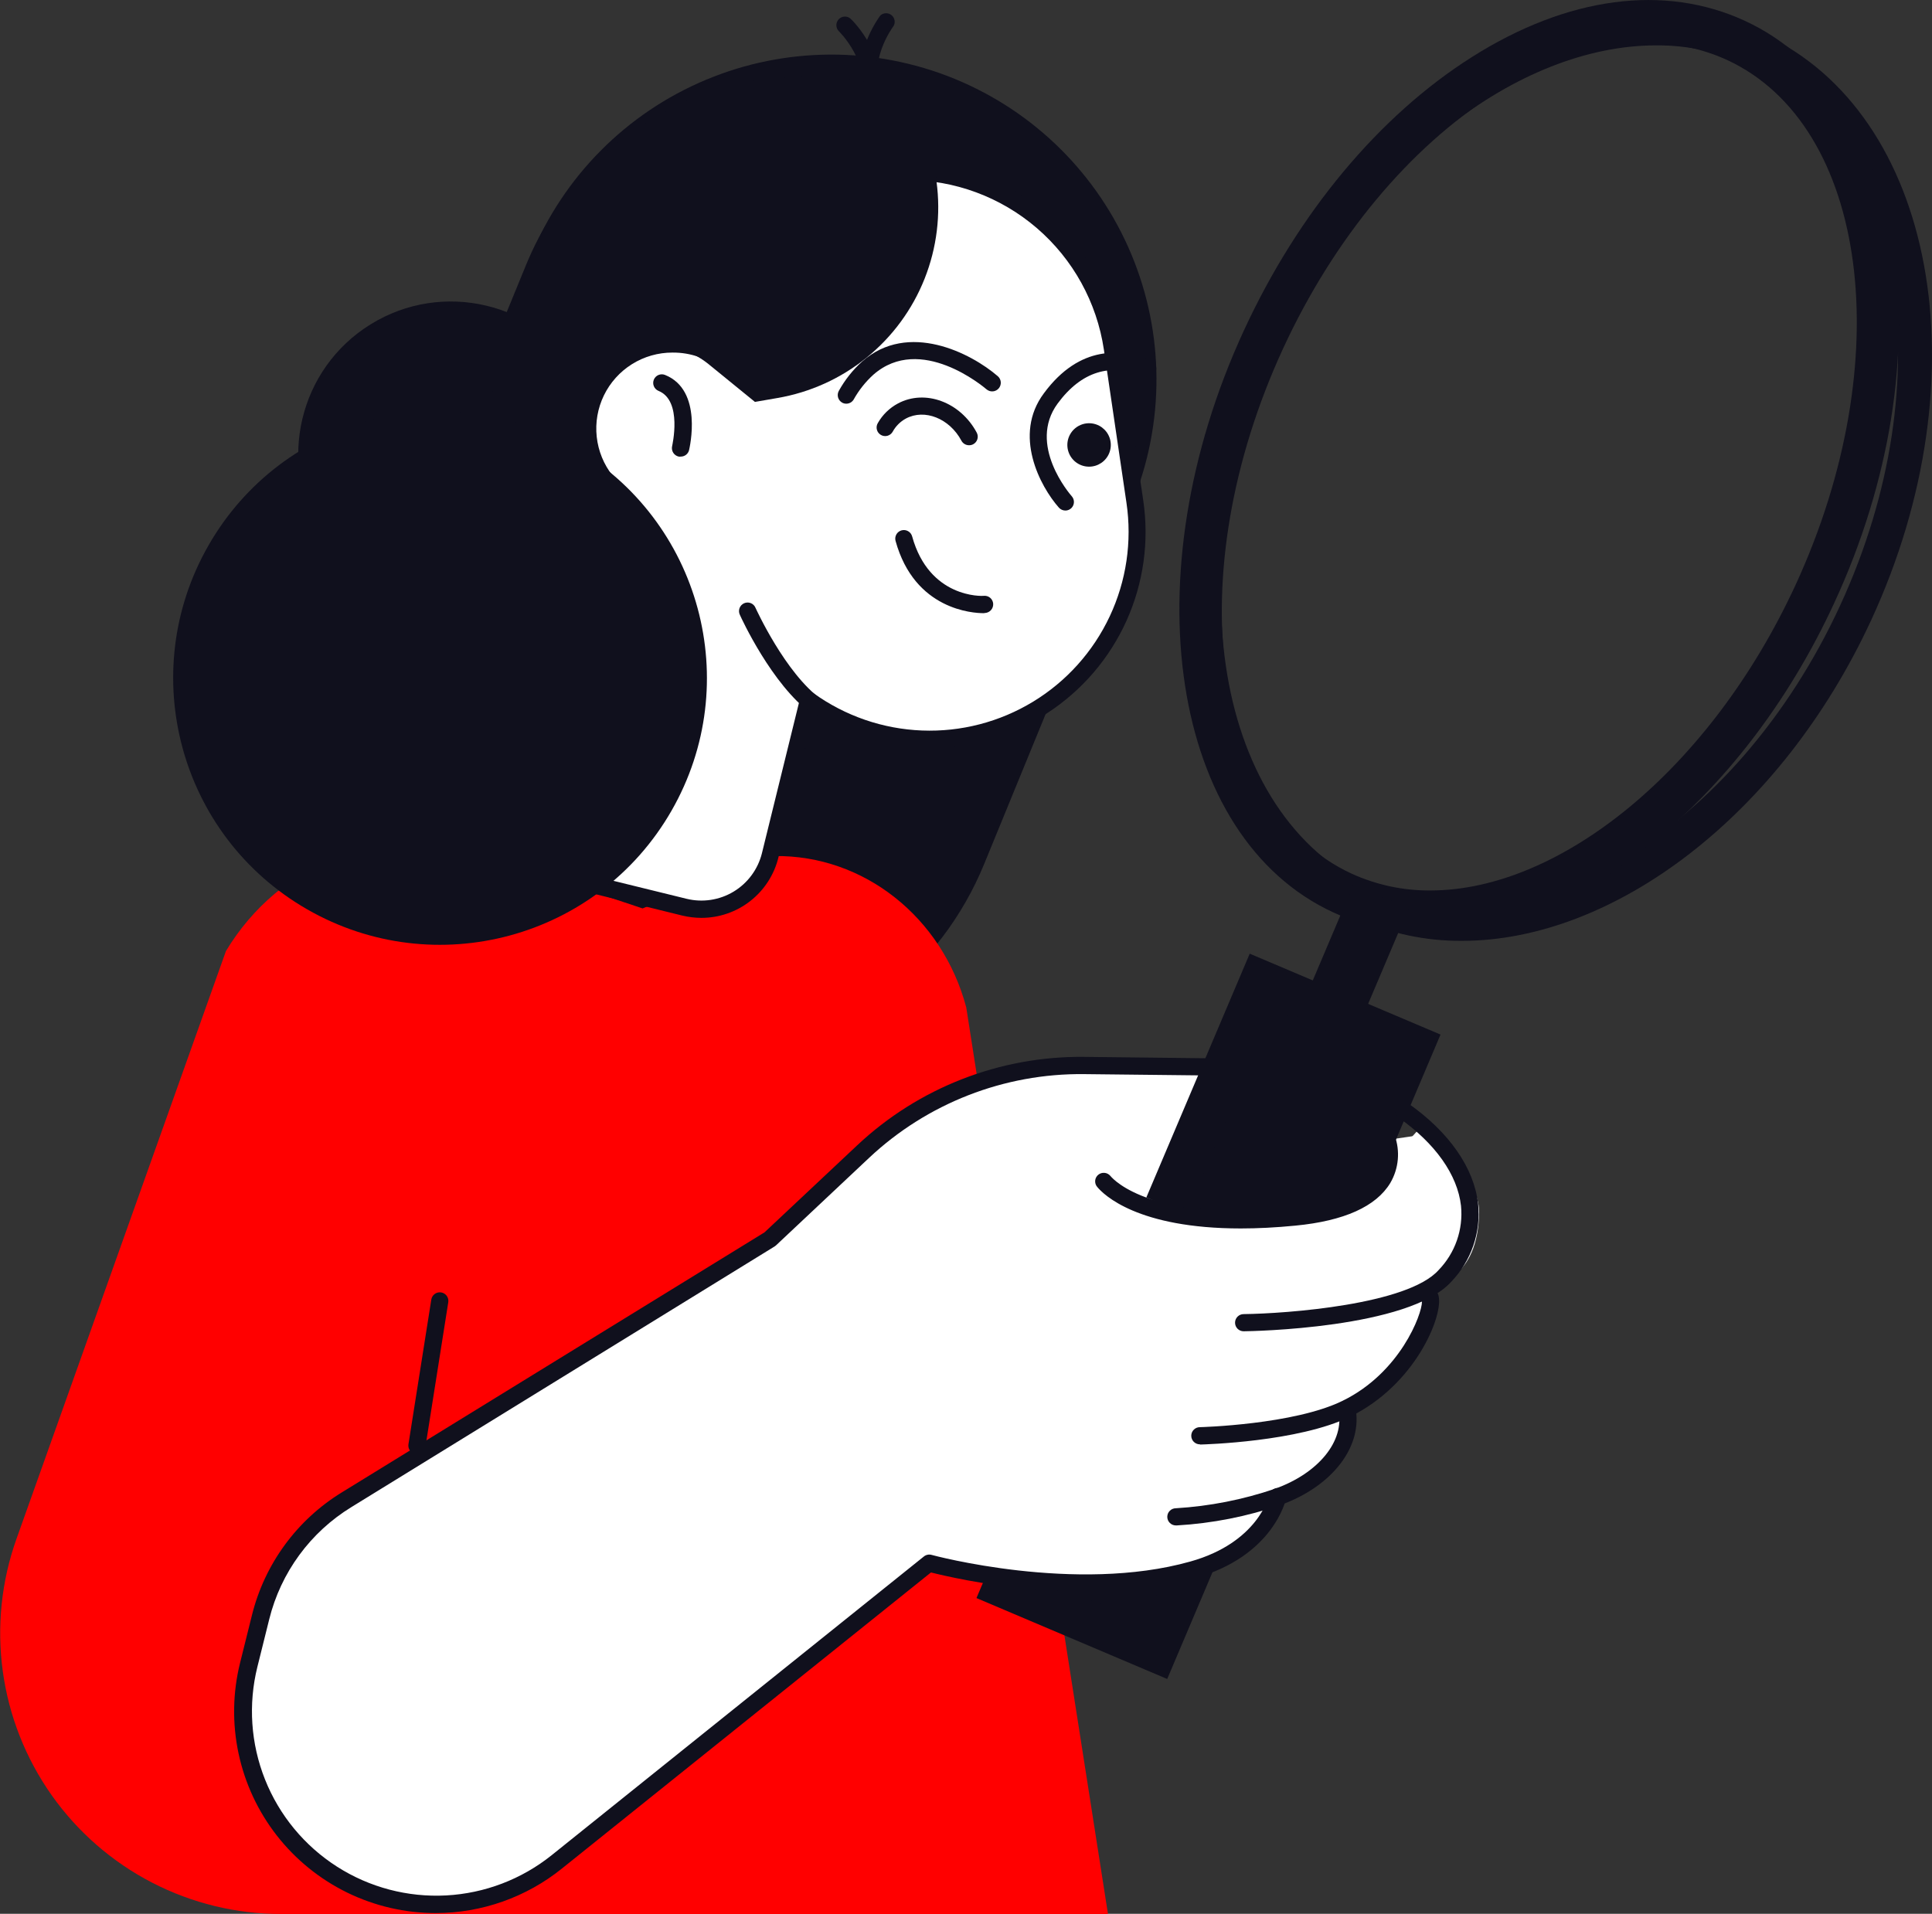 <?xml version="1.0" encoding="UTF-8"?> <svg xmlns="http://www.w3.org/2000/svg" width="215" height="213" viewBox="0 0 215 213" fill="none"><rect x="0" y="0" width="215" height="213" fill="#333333" stroke="none"/><g clip-path="url(#clip0_3_177)"><path d="M106.239 8.776C115.116 12.414 122.185 19.429 125.89 28.278C129.595 37.127 129.633 47.085 125.997 55.962L109.532 96.137C107.151 101.964 103.284 107.065 98.316 110.932C86.953 112.489 75.382 110.709 65.012 105.811C54.642 100.912 45.919 93.106 39.904 83.341C39.775 78.331 40.691 73.35 42.594 68.714L59.051 28.532C62.69 19.656 69.705 12.588 78.554 8.883C87.403 5.178 97.362 5.139 106.239 8.776Z" fill="#10101D"></path><path d="M1.838 171.26L25.145 105.846C31.121 95.924 42.66 91.484 53.274 95.019L71.51 101.105L85.696 95.277H86.21C96.104 95.152 104.843 102.053 107.526 112.108L123.299 213.022H31.319C26.307 213.028 21.368 211.83 16.916 209.527C12.465 207.224 8.633 203.884 5.742 199.79C2.852 195.696 0.988 190.967 0.309 186.001C-0.371 181.036 0.154 175.98 1.838 171.26Z" fill="#FF0000"></path><path d="M59.104 64.994C67.085 60.064 69.56 49.598 64.63 41.617C59.7 33.636 49.234 31.161 41.252 36.091C33.27 41.02 30.796 51.486 35.726 59.468C40.656 67.449 51.122 69.923 59.104 64.994Z" fill="#10101D"></path><path d="M126.283 55.83L123.762 38.778C123.321 35.778 122.292 32.895 120.736 30.293C119.179 27.691 117.125 25.422 114.691 23.614C112.257 21.807 109.49 20.497 106.549 19.759C103.608 19.021 100.551 18.871 97.552 19.316C92.632 20.04 88.079 22.333 84.569 25.855C81.059 29.376 78.781 33.938 78.073 38.859C76.232 38.183 74.225 38.098 72.333 38.617C70.44 39.136 68.757 40.233 67.519 41.755C66.175 43.416 65.435 45.483 65.419 47.619C65.403 49.755 66.112 51.834 67.43 53.515L59.037 87.625C58.757 88.752 58.702 89.924 58.876 91.072C59.05 92.22 59.449 93.322 60.05 94.316C60.651 95.309 61.442 96.174 62.378 96.862C63.314 97.549 64.377 98.044 65.505 98.32L76.148 100.936C77.155 101.185 78.201 101.234 79.226 101.078C80.251 100.923 81.236 100.566 82.124 100.03C83.011 99.493 83.784 98.787 84.398 97.951C85.013 97.115 85.456 96.166 85.703 95.159L89.951 77.901C94.833 81.429 100.901 82.904 106.857 82.01C112.901 81.106 118.34 77.842 121.981 72.935C125.623 68.027 127.17 61.876 126.283 55.83Z" fill="white"></path><path d="M78.052 102.156C77.334 102.154 76.618 102.067 75.92 101.899L65.277 99.275C62.757 98.651 60.587 97.053 59.243 94.833C57.898 92.612 57.488 89.949 58.103 87.427L66.394 53.75C65.156 52.026 64.476 49.965 64.446 47.843C64.417 45.721 65.039 43.641 66.229 41.883C67.419 40.126 69.119 38.776 71.101 38.016C73.082 37.256 75.249 37.121 77.309 37.631C78.375 32.051 81.383 27.028 85.799 23.454C90.216 19.88 95.755 17.985 101.435 18.106C107.116 18.226 112.57 20.355 116.83 24.113C121.091 27.872 123.882 33.018 124.71 38.639L127.224 55.69C127.899 60.247 127.25 64.902 125.354 69.101C123.459 73.299 120.396 76.865 116.532 79.372C112.667 81.88 108.163 83.224 103.556 83.245C98.95 83.266 94.434 81.962 90.547 79.489L86.629 95.416C86.163 97.339 85.063 99.049 83.507 100.271C81.952 101.494 80.03 102.158 78.052 102.156ZM74.832 39.241C73.241 39.238 71.682 39.684 70.332 40.527C68.983 41.37 67.899 42.576 67.204 44.008C66.51 45.439 66.233 47.037 66.406 48.619C66.578 50.2 67.193 51.701 68.18 52.949C68.271 53.063 68.334 53.197 68.365 53.34C68.395 53.483 68.393 53.63 68.357 53.772L59.985 87.861C59.485 89.893 59.812 92.04 60.894 93.831C61.976 95.623 63.724 96.912 65.755 97.416L76.405 100.032C78.191 100.469 80.077 100.18 81.649 99.228C83.221 98.275 84.352 96.738 84.792 94.953L89.04 77.696C89.078 77.544 89.153 77.403 89.258 77.287C89.364 77.17 89.495 77.081 89.643 77.027C89.788 76.972 89.945 76.954 90.099 76.975C90.252 76.995 90.399 77.054 90.525 77.144C94.054 79.687 98.254 81.133 102.6 81.303C106.946 81.473 111.246 80.358 114.962 78.098C118.678 75.838 121.646 72.533 123.495 68.596C125.344 64.659 125.992 60.265 125.357 55.962L122.844 38.91C122.061 33.654 119.415 28.855 115.387 25.389C111.359 21.923 106.219 20.021 100.905 20.031C95.591 20.041 90.458 21.962 86.443 25.443C82.428 28.924 79.799 33.733 79.037 38.991C79.014 39.13 78.961 39.262 78.881 39.378C78.801 39.493 78.697 39.59 78.575 39.66C78.453 39.731 78.317 39.773 78.177 39.785C78.037 39.796 77.896 39.776 77.765 39.726C76.823 39.395 75.831 39.231 74.832 39.241Z" fill="#10101D"></path><path d="M97.375 12.098C97.193 12.099 97.014 12.048 96.86 11.95C96.707 11.852 96.584 11.712 96.508 11.547C94.207 6.659 97.831 1.911 97.978 1.713C98.147 1.564 98.362 1.479 98.587 1.474C98.812 1.468 99.031 1.542 99.207 1.683C99.383 1.823 99.503 2.021 99.547 2.242C99.591 2.462 99.556 2.691 99.448 2.888C99.396 2.947 96.39 6.931 98.184 10.738C98.292 10.967 98.304 11.23 98.219 11.468C98.133 11.707 97.957 11.902 97.728 12.01C97.617 12.06 97.497 12.09 97.375 12.098Z" fill="#10101D"></path><path d="M96.677 12.216C96.587 12.23 96.495 12.23 96.405 12.216C96.162 12.143 95.958 11.976 95.837 11.753C95.716 11.53 95.687 11.269 95.758 11.025C96.963 6.983 93.369 3.491 93.332 3.455C93.165 3.277 93.073 3.042 93.074 2.797C93.075 2.553 93.169 2.319 93.337 2.142C93.506 1.965 93.735 1.86 93.979 1.847C94.223 1.834 94.462 1.915 94.648 2.073C94.832 2.242 99.132 6.395 97.588 11.569C97.523 11.759 97.401 11.923 97.237 12.039C97.073 12.155 96.877 12.217 96.677 12.216Z" fill="#10101D"></path><path d="M90.856 79.592C90.656 79.591 90.461 79.53 90.297 79.416C85.887 76.196 82.484 68.766 82.344 68.45C82.285 68.334 82.25 68.208 82.241 68.078C82.232 67.949 82.25 67.819 82.293 67.696C82.336 67.574 82.403 67.462 82.491 67.366C82.579 67.27 82.685 67.194 82.804 67.141C82.922 67.088 83.05 67.06 83.18 67.058C83.31 67.056 83.439 67.081 83.559 67.13C83.679 67.18 83.787 67.253 83.878 67.346C83.969 67.439 84.039 67.549 84.086 67.671C84.123 67.737 87.386 74.954 91.436 77.865C91.603 77.981 91.729 78.147 91.794 78.34C91.859 78.533 91.861 78.742 91.798 78.936C91.736 79.129 91.612 79.298 91.446 79.416C91.281 79.534 91.081 79.596 90.878 79.592H90.856Z" fill="#10101D"></path><path d="M118.573 56.822C118.435 56.824 118.297 56.796 118.171 56.74C118.044 56.684 117.93 56.602 117.838 56.499C115.751 54.139 112.693 48.414 116.17 43.769C120.175 38.337 124.865 38.793 128.092 40.138C128.325 40.235 128.511 40.422 128.608 40.656C128.704 40.89 128.704 41.153 128.606 41.387C128.509 41.621 128.322 41.807 128.088 41.903C127.854 42 127.59 41.999 127.357 41.902C123.579 40.336 120.337 41.343 117.706 44.901C114.31 49.502 119.066 54.999 119.271 55.234C119.394 55.374 119.474 55.545 119.5 55.729C119.527 55.912 119.5 56.1 119.422 56.268C119.344 56.436 119.219 56.578 119.062 56.677C118.904 56.775 118.722 56.826 118.536 56.822H118.573Z" fill="#10101D"></path><path d="M94.178 44.93C94.013 44.932 93.85 44.889 93.707 44.805C93.489 44.679 93.329 44.471 93.261 44.228C93.194 43.985 93.225 43.725 93.347 43.504C94.024 42.281 94.898 41.178 95.934 40.241C101.08 35.691 108.077 39.315 111.032 41.865C111.128 41.947 111.208 42.046 111.266 42.159C111.324 42.271 111.359 42.394 111.37 42.519C111.38 42.645 111.366 42.772 111.327 42.893C111.289 43.013 111.227 43.124 111.146 43.221C111.064 43.318 110.964 43.397 110.852 43.455C110.74 43.513 110.617 43.548 110.491 43.559C110.365 43.569 110.239 43.555 110.118 43.517C109.998 43.478 109.886 43.416 109.79 43.335C109.488 43.078 102.439 37.11 97.199 41.696C96.317 42.495 95.572 43.434 94.994 44.474C94.908 44.614 94.788 44.729 94.645 44.809C94.502 44.889 94.341 44.93 94.178 44.93Z" fill="#10101D"></path><path d="M109.459 68.244C108.305 68.244 101.785 67.898 99.661 60.203C99.594 59.958 99.626 59.697 99.752 59.476C99.877 59.256 100.085 59.094 100.33 59.027C100.575 58.96 100.836 58.992 101.056 59.118C101.277 59.243 101.439 59.451 101.506 59.696C103.402 66.575 109.268 66.355 109.518 66.311C109.643 66.303 109.768 66.32 109.887 66.361C110.005 66.401 110.115 66.465 110.208 66.549C110.302 66.632 110.378 66.733 110.432 66.846C110.487 66.959 110.518 67.082 110.525 67.207C110.539 67.46 110.452 67.709 110.285 67.899C110.117 68.088 109.881 68.205 109.628 68.222L109.459 68.244Z" fill="#10101D"></path><path d="M75.758 50.817C75.683 50.828 75.606 50.828 75.53 50.817C75.406 50.79 75.288 50.739 75.184 50.666C75.08 50.593 74.991 50.501 74.922 50.393C74.854 50.286 74.808 50.166 74.786 50.041C74.764 49.916 74.767 49.787 74.795 49.663C74.795 49.619 75.986 44.592 73.281 43.504C73.165 43.456 73.059 43.385 72.97 43.296C72.881 43.207 72.811 43.101 72.763 42.985C72.665 42.75 72.666 42.486 72.763 42.251C72.861 42.016 73.047 41.829 73.282 41.732C73.517 41.635 73.781 41.635 74.016 41.733C78.257 43.438 76.743 49.817 76.677 50.119C76.622 50.32 76.502 50.498 76.336 50.624C76.17 50.75 75.967 50.818 75.758 50.817Z" fill="#10101D"></path><path d="M119.058 48.392C118.835 48.815 118.742 49.294 118.791 49.77C118.84 50.245 119.029 50.696 119.334 51.064C119.639 51.432 120.046 51.702 120.504 51.838C120.963 51.975 121.451 51.973 121.908 51.832C122.365 51.692 122.77 51.419 123.072 51.048C123.374 50.677 123.559 50.225 123.604 49.749C123.649 49.273 123.552 48.795 123.325 48.374C123.098 47.953 122.751 47.609 122.329 47.385C122.048 47.236 121.741 47.144 121.424 47.114C121.108 47.084 120.789 47.117 120.485 47.21C120.181 47.304 119.899 47.456 119.654 47.659C119.409 47.862 119.207 48.111 119.058 48.392Z" fill="#10101D"></path><path d="M74.72 90.245C82.888 76.024 77.981 57.875 63.759 49.707C49.538 41.54 31.388 46.447 23.22 60.668C15.053 74.889 19.96 93.038 34.181 101.205C48.403 109.373 66.553 104.466 74.72 90.245Z" fill="#10101D"></path><path d="M66.453 41.777C67.929 39.974 70.058 38.828 72.376 38.59C74.694 38.352 77.011 39.041 78.823 40.505L84.013 44.731L86.512 44.298C90.151 43.675 93.569 42.127 96.438 39.803C99.306 37.478 101.528 34.455 102.891 31.023C104.254 27.591 104.711 23.867 104.219 20.208C103.726 16.549 102.301 13.078 100.08 10.128C91.998 7.533 83.235 8.08 75.539 11.66C67.843 15.24 61.78 21.59 58.559 29.444L53.274 42.335C56.468 44.99 60.36 46.667 64.483 47.164C64.517 45.198 65.21 43.301 66.453 41.777Z" fill="#10101D"></path><path d="M107.827 49.553C107.654 49.553 107.485 49.505 107.338 49.416C107.19 49.327 107.069 49.199 106.989 49.046C105.666 46.569 102.895 45.467 100.808 46.584C100.186 46.922 99.676 47.432 99.338 48.054C99.212 48.274 99.004 48.435 98.759 48.502C98.514 48.569 98.253 48.536 98.033 48.41C97.813 48.284 97.651 48.076 97.585 47.831C97.518 47.587 97.551 47.326 97.677 47.105C98.203 46.17 98.986 45.405 99.933 44.901C102.947 43.291 106.879 44.746 108.694 48.149C108.814 48.372 108.84 48.634 108.767 48.877C108.694 49.119 108.528 49.323 108.305 49.443C108.158 49.521 107.993 49.559 107.827 49.553Z" fill="#10101D"></path><path d="M157.206 126.455C157.206 126.455 160.601 134.709 146.077 136.01C131.179 137.384 124.659 133.695 122.829 131.453L157.206 126.455Z" fill="white"></path><path d="M138.396 147.211C138.396 147.211 156.294 146.99 160.778 142.007C165.791 136.443 163.718 130.461 158.154 125.389L138.396 147.211Z" fill="white"></path><path d="M133.523 159.794C133.523 159.794 144.174 159.544 149.819 156.781C157.58 152.981 160.109 144.367 158.881 144.19L133.523 159.794Z" fill="white"></path><path d="M130.855 168.82C134.694 168.597 138.484 167.855 142.123 166.615C147.761 164.608 150.576 160.507 149.819 156.803L130.855 168.82Z" fill="white"></path><path d="M141.572 118.818L121.271 118.598C111.691 118.487 102.441 122.094 95.464 128.66L85.622 137.913L38.53 166.916C33.757 169.868 30.328 174.568 28.974 180.014L27.659 185.298C26.417 190.269 26.994 195.521 29.285 200.104C31.577 204.686 35.432 208.299 40.154 210.288C43.72 211.786 47.625 212.293 51.456 211.756C55.286 211.219 58.901 209.658 61.918 207.238L103.351 173.987C103.351 173.987 119.521 178.448 132.678 174.722C140.851 172.428 142.13 166.578 142.13 166.578L141.572 118.818Z" fill="white"></path><path d="M162.681 104.714C158.603 104.739 154.569 103.871 150.862 102.171C131.752 93.351 126.342 64.099 138.86 36.977C151.377 9.856 177.117 -5.027 196.25 3.8C215.382 12.627 220.763 41.872 208.245 68.993C198.168 90.801 179.543 104.714 162.681 104.714ZM184.313 5.049C168.959 5.049 151.759 18.147 142.329 38.58C130.701 63.79 135.243 90.764 152.465 98.702C169.686 106.64 193.148 92.601 204.776 67.391C216.404 42.181 211.861 15.207 194.647 7.269C191.404 5.788 187.878 5.031 184.313 5.049Z" fill="#10101D"></path><path d="M158.955 103.825C155.308 103.846 151.701 103.071 148.385 101.553C130.267 93.197 125.798 64.142 138.426 36.779C144.46 23.696 153.472 12.884 163.784 6.358C174.42 -0.382 185.217 -1.815 194.17 2.315C212.288 10.672 216.757 39.733 204.129 67.09C193.831 89.419 175.28 103.825 158.955 103.825ZM183.468 4.807C178.073 4.807 172.229 6.696 166.364 10.408C156.809 16.456 148.444 26.533 142.785 38.793C131.267 63.782 134.699 89.977 150.407 97.232C153.158 98.488 156.151 99.128 159.175 99.106C173.574 99.106 190.311 85.7 199.815 65.105C211.332 40.116 207.9 13.928 192.192 6.674C189.455 5.423 186.477 4.786 183.468 4.807Z" fill="#10101D"></path><path d="M140.34 109.343L111.791 176.664L128.62 183.8L157.169 116.479L140.34 109.343Z" fill="#10101D"></path><path d="M129.892 186.864L108.665 177.86L139.073 106.14L160.307 115.144L129.892 186.864ZM114.927 175.324L127.357 180.602L154.038 117.672L141.609 112.409L114.927 175.324Z" fill="#10101D"></path><path d="M150.602 98.484L144.294 113.357L150.452 115.968L156.76 101.095L150.602 98.484Z" fill="#10101D"></path><path d="M159.131 126.205C159.205 125.742 164.629 131.012 164.6 134.878C164.526 142.544 159.499 142.963 159.499 142.963C159.494 145.953 158.584 148.872 156.889 151.335C155.194 153.799 152.793 155.692 150.002 156.766C149.12 157.119 150.554 162.962 142.035 167.431C140.263 168.364 141.131 173.421 130.179 175.861C113.781 179.536 99.852 173.142 99.852 173.142L117.713 127.572C117.713 127.572 129.635 136.627 139.845 136.025C154.119 135.209 158.352 131.174 159.131 126.205Z" fill="white"></path><path d="M138.08 136.723C126.592 136.723 122.807 132.96 122.094 132.092C122.013 131.996 121.952 131.885 121.914 131.765C121.877 131.645 121.863 131.519 121.875 131.394C121.886 131.269 121.923 131.147 121.982 131.036C122.041 130.925 122.121 130.827 122.219 130.747C122.414 130.588 122.665 130.511 122.917 130.534C123.169 130.558 123.401 130.679 123.564 130.872C124.005 131.409 128.327 136.017 143.983 134.511C148.679 134.047 151.818 132.739 153.06 130.703C153.382 130.165 153.582 129.564 153.647 128.94C153.712 128.317 153.639 127.687 153.435 127.094C153.341 126.859 153.343 126.597 153.443 126.364C153.542 126.131 153.729 125.947 153.964 125.852C154.198 125.76 154.46 125.762 154.692 125.86C154.924 125.957 155.109 126.142 155.206 126.374C155.518 127.238 155.635 128.16 155.55 129.075C155.465 129.99 155.18 130.874 154.714 131.666C153.134 134.283 149.569 135.885 144.174 136.407C141.932 136.627 139.911 136.723 138.08 136.723Z" fill="#10101D"></path><path d="M138.396 148.167C138.143 148.167 137.9 148.066 137.721 147.887C137.542 147.708 137.441 147.465 137.441 147.211C137.441 146.958 137.542 146.715 137.721 146.536C137.9 146.356 138.143 146.256 138.396 146.256C143.262 146.197 156.64 145.197 160.08 141.368C160.994 140.428 161.693 139.3 162.126 138.062C162.559 136.824 162.716 135.507 162.586 134.202C162.196 130.747 159.727 127.256 155.625 124.375C155.52 124.304 155.429 124.213 155.359 124.107C155.289 124.001 155.241 123.882 155.217 123.757C155.194 123.632 155.196 123.504 155.222 123.379C155.249 123.255 155.301 123.137 155.373 123.033C155.446 122.929 155.539 122.84 155.647 122.772C155.754 122.705 155.875 122.659 156 122.638C156.125 122.617 156.254 122.622 156.378 122.651C156.501 122.681 156.618 122.734 156.72 122.81C161.278 126.014 164.034 129.983 164.49 133.981C164.651 135.556 164.468 137.147 163.953 138.643C163.437 140.14 162.602 141.506 161.505 142.647C156.794 147.88 139.168 148.159 138.419 148.167H138.396Z" fill="#10101D"></path><path d="M133.523 160.75C133.27 160.75 133.027 160.649 132.848 160.47C132.668 160.291 132.568 160.048 132.568 159.794C132.568 159.541 132.668 159.298 132.848 159.119C133.027 158.939 133.27 158.839 133.523 158.839C133.626 158.839 144.027 158.56 149.422 155.899C155.802 152.775 158.242 146.285 158.242 144.874C158.096 144.733 157.999 144.55 157.964 144.35C157.93 144.15 157.96 143.944 158.05 143.763C158.14 143.581 158.285 143.433 158.465 143.339C158.645 143.246 158.85 143.212 159.051 143.242C159.337 143.291 159.599 143.436 159.794 143.652C159.988 143.868 160.105 144.143 160.124 144.433C160.469 146.697 157.456 154.128 150.267 157.663C144.497 160.485 134.016 160.757 133.575 160.772L133.523 160.75Z" fill="#10101D"></path><path d="M130.855 169.775C130.602 169.775 130.359 169.675 130.18 169.495C130 169.316 129.9 169.073 129.9 168.82C129.9 168.566 130 168.323 130.18 168.144C130.359 167.965 130.602 167.864 130.855 167.864C134.611 167.638 138.319 166.908 141.88 165.696C146.739 163.961 149.65 160.375 148.951 156.972C148.901 156.723 148.951 156.465 149.091 156.253C149.231 156.041 149.449 155.894 149.697 155.844C149.946 155.793 150.204 155.843 150.416 155.983C150.628 156.123 150.775 156.341 150.826 156.589C151.715 160.948 148.304 165.409 142.52 167.497C138.791 168.781 134.903 169.547 130.965 169.775H130.855Z" fill="#10101D"></path><path d="M48.489 212.919C45.082 212.918 41.719 212.142 38.656 210.648C35.594 209.154 32.912 206.983 30.813 204.298C28.715 201.613 27.256 198.486 26.546 195.153C25.837 191.82 25.895 188.37 26.718 185.063L28.034 179.779C29.441 174.082 33.034 169.168 38.037 166.1L85.078 137.157L95.369 127.491C102.206 121.056 111.271 117.52 120.661 117.628L141.653 117.863C141.778 117.864 141.901 117.89 142.017 117.939C142.132 117.988 142.236 118.059 142.324 118.149C142.411 118.238 142.48 118.344 142.526 118.46C142.573 118.577 142.595 118.701 142.593 118.826C142.59 119.077 142.488 119.317 142.309 119.495C142.13 119.672 141.89 119.772 141.638 119.774L120.646 119.546C111.754 119.446 103.168 122.794 96.692 128.888L86.35 138.612C86.302 138.656 86.25 138.695 86.195 138.729L39.11 167.732C34.535 170.531 31.247 175.02 29.959 180.227L28.644 185.512C27.608 189.678 27.905 194.065 29.493 198.053C31.081 202.042 33.88 205.433 37.496 207.747C41.112 210.061 45.364 211.183 49.651 210.955C53.938 210.726 58.046 209.159 61.396 206.473L102.814 173.23C102.932 173.135 103.071 173.07 103.219 173.039C103.368 173.008 103.521 173.013 103.667 173.053C103.821 173.097 119.712 177.39 132.48 173.788C139.955 171.694 141.212 166.578 141.256 166.358C141.31 166.11 141.461 165.894 141.675 165.758C141.888 165.621 142.147 165.576 142.395 165.63C142.643 165.685 142.858 165.835 142.995 166.049C143.131 166.263 143.177 166.522 143.123 166.769C143.071 167.034 141.653 173.208 133.002 175.633C120.815 179.051 106.467 175.729 103.601 175.009L62.557 207.943C58.574 211.16 53.609 212.916 48.489 212.919Z" fill="#10101D"></path><path d="M46.402 161.837H46.247C45.998 161.796 45.774 161.658 45.626 161.453C45.477 161.248 45.415 160.992 45.453 160.742L47.997 144.639C48.036 144.388 48.172 144.163 48.377 144.014C48.582 143.864 48.838 143.802 49.088 143.841C49.339 143.88 49.563 144.017 49.713 144.222C49.862 144.426 49.925 144.682 49.886 144.933L47.343 161.036C47.306 161.26 47.191 161.463 47.019 161.609C46.847 161.756 46.628 161.837 46.402 161.837Z" fill="#10101D"></path></g><defs><clipPath id="clip0_3_177"><rect width="215" height="213" fill="white"></rect></clipPath></defs></svg> 
